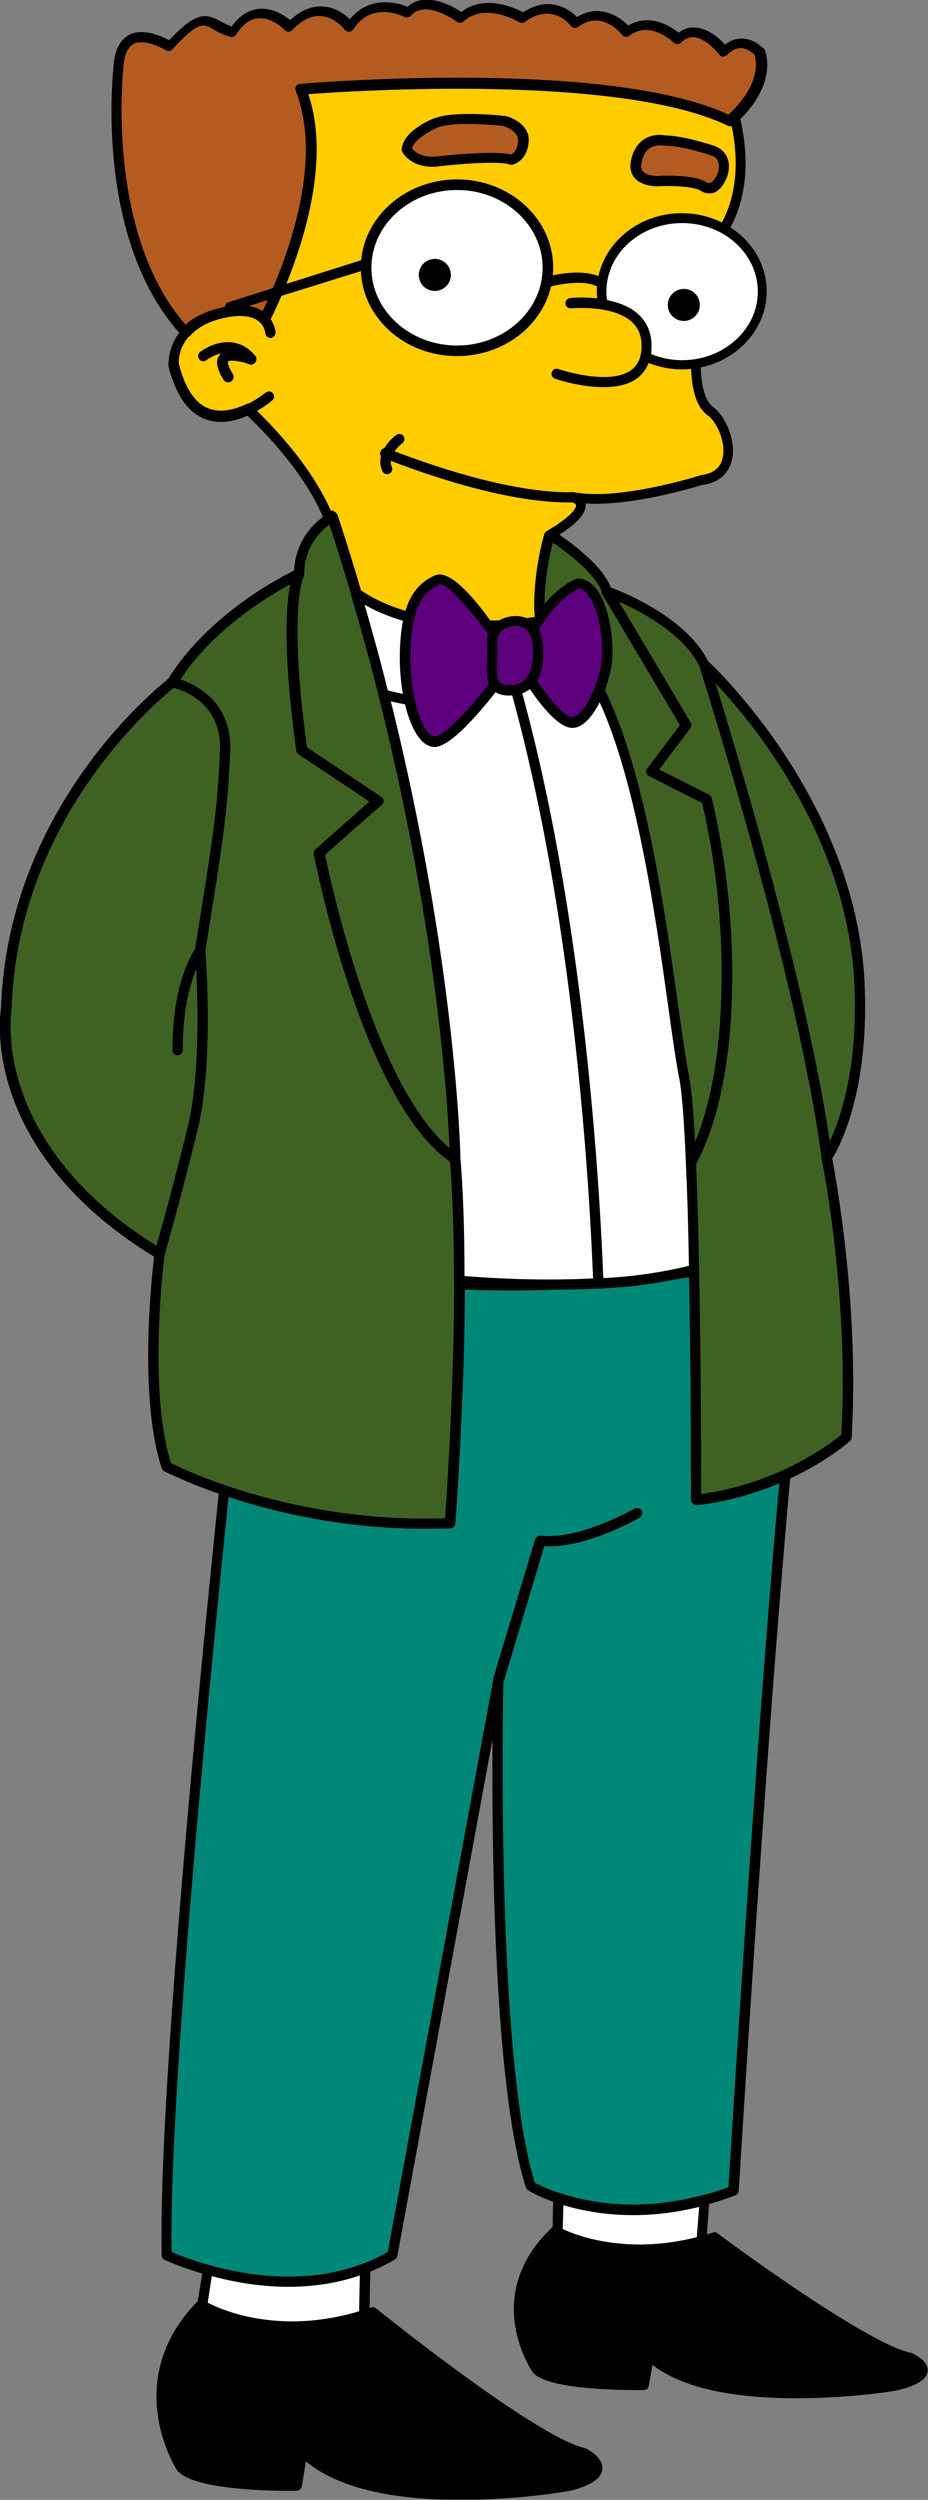 <?xml version="1.0" encoding="utf-8"?>
<!-- Generator: Adobe Illustrator 23.0.3, SVG Export Plug-In . SVG Version: 6.00 Build 0)  -->
<svg version="1.1" id="Layer_1" xmlns="http://www.w3.org/2000/svg" xmlns:xlink="http://www.w3.org/1999/xlink" x="0px" y="0px"
	 viewBox="0 0 272.1 732.9" style="enable-background:new 0 0 272.1 732.9;" xml:space="preserve">
<rect x="0" y="0" width="272.1" height="732.9" fill="#808080" stroke="none"/>
<style type="text/css">
	.st0{fill:#018778;}
	.st1{fill:#FFCC00;}
	.st2{clip-path:url(#SVGID_2_);}
	.st3{fill:#B45B22;}
	.st4{fill:#FFFFFF;}
	.st5{clip-path:url(#SVGID_4_);}
	.st6{fill:#3F6222;}
	.st7{fill:#5C007D;}
	.st8{clip-path:url(#SVGID_6_);}
</style>
<title>Waylon Smithers 01 [Converted]</title>
<path class="st0" d="M73.1,367.9c0,0-25.6,225.7-24.3,293.2c0,0,36.5,17.6,66.2,0l31.1-168.9c0,0-2.7,110.8,9.5,148.7
	c0,0,24.3,14.9,59.5,1.3c0,0,13.5-227,23-277C238,365.2,163.7,389.5,73.1,367.9"/>
<path d="M84.8,670.4c-19.9,0-36.3-7.8-36.6-7.9c-0.5-0.2-0.8-0.8-0.8-1.3C46,594.3,71.4,370,71.7,367.7c0.1-0.5,0.4-1,0.8-1.2
	c0.4-0.2,0.8-0.2,1.2,0c89,21.2,163.2-2.5,163.9-2.7c0.5-0.2,1.1-0.1,1.5,0.3c0.4,0.4,0.6,0.9,0.5,1.4
	c-9.4,49.3-22.8,274.5-23,276.8c0,0.6-0.4,1.1-1,1.3c-35.4,13.6-59.8-0.8-60.8-1.5c-0.3-0.2-0.5-0.5-0.6-0.8
	c-9.3-28.8-10-98.3-9.8-131.3l-27.9,151.4c-0.1,0.4-0.3,0.8-0.7,1C105.7,668.4,94.8,670.4,84.8,670.4z M50.3,660.2
	c5.5,2.4,37.3,15,63.4,0l31-168.2c0.1-0.8,0.8-1.3,1.6-1.2c0.8,0.1,1.4,0.7,1.3,1.5c0,1.1-2.5,109.9,9.2,147.6
	c3.5,1.9,25.9,12.8,56.8,1.3c1-16,13.5-221.6,22.5-273.8c-13.4,3.8-81.4,21.1-161.7,2.4C72.1,390.6,49.3,595.5,50.3,660.2z"/>
<path class="st1" d="M208.3,120.6c-5.4-4.1-4-17.6-4-17.6l6.8-33.8c8.5-12.3,6.4-27.1,4.4-35c-0.9,0.8-1.4,1.3-1.4,1.3
	c-35.2-17.1-125.8-9.3-125.8-9.3c9.2,23.3-4.8,55.8-10.6,67.5c-1.9-2-5.6-3.6-13.2-1.8c-14.5,3.6-13.5,15-13.5,15
	c4.5,18.2,15.3,16.4,22.1,13l0.1,0.6c12.7,12.2,19.6,22.8,23.2,31.4c0.6-0.4,1-0.6,1-0.6c2.6,7.8,4.9,15.4,7.1,22.9
	c0-0.1-0.1-0.2-0.1-0.4c11.3,7.9,26.1,9.9,39.3,9.6l2-0.1c4.3-0.2,8.5-0.6,12.8-1.2c-1.3-11.6,2.6-25.2,2.6-25.2
	c15.7-9.2,6.9-11.3,6.9-11.3c13.5,2.7,37.7-4.9,37.7-4.9C217.8,139.5,213.7,124.6,208.3,120.6"/>
<path d="M141.2,185c-15.1,0-27.4-3.1-36.7-9.2c-0.6,0-1.2-0.4-1.4-1.1c0-0.1-0.1-0.2-0.1-0.3c0,0,0,0,0,0c0,0,0-0.1,0-0.1
	c-2-6.8-4.2-13.7-6.4-20.8c-0.2,0-0.4,0-0.5-0.1c-0.4-0.1-0.8-0.4-1-0.9c-4-9.8-11.6-20.1-22.6-30.7c-4.9,2.1-9.3,2.3-13,0.6
	c-4.6-2.2-8-7.3-9.9-15.2c0-0.1,0-0.1,0-0.2c0-0.1-1-12.7,14.6-16.6c6.7-1.7,10.7-0.7,13,0.8c6.4-13.4,18.2-43,9.7-64.6
	c-0.2-0.4-0.1-0.9,0.1-1.3c0.2-0.4,0.7-0.7,1.1-0.7c3.7-0.3,90-7.5,125.7,9c0.2-0.2,0.4-0.4,0.6-0.6c0.4-0.4,0.9-0.5,1.4-0.3
	c0.5,0.1,0.9,0.6,1,1.1c2,8,4.2,23.2-4.5,36l-6.7,33.4c-0.3,3.5-0.4,12.8,3.2,15.9c0.1,0,0.2,0.1,0.3,0.2c3.8,2.9,7,10.4,5.4,16
	c-1.1,3.9-4.2,6.4-8.7,6.9c-2,0.6-20.6,6.3-34.1,5.4c0.4,2.9-2.6,6.2-9.6,10.3c-0.7,2.7-3.5,14.2-2.4,24c0.1,0.8-0.5,1.5-1.3,1.7
	c-4.3,0.6-8.6,1-12.9,1.2l-2,0.1C142.9,185,142,185,141.2,185z M105.7,173c9.3,6.3,22.1,9.3,37.9,9l2-0.1c3.7-0.1,7.5-0.5,11.2-1
	c-0.9-11.4,2.6-23.8,2.8-24.3c0.1-0.4,0.4-0.7,0.7-0.9c8.7-5.1,8.7-7.4,8.6-7.6c-0.1-0.5-1-0.9-1.3-0.9c-0.8-0.2-1.3-1-1.1-1.8
	c0.2-0.8,1-1.3,1.8-1.1c13,2.6,36.7-4.8,36.9-4.9c0.1,0,0.2,0,0.3-0.1c3.4-0.4,5.6-2,6.3-4.7c1.2-4.3-1.2-10.3-4.1-12.7
	c-0.1,0-0.2-0.1-0.3-0.2c-5.9-4.4-4.7-17.5-4.6-18.9c0,0,0-0.1,0-0.1l6.8-33.8c0-0.2,0.1-0.4,0.2-0.6c7.4-10.7,6.4-23.5,4.7-31.5
	c-0.4,0.1-0.8,0.1-1.2-0.1c-31.6-15.3-109.7-10.3-123.1-9.3c7.9,23.5-5.2,54.4-11.4,66.8c-0.2,0.4-0.6,0.7-1.1,0.8
	c-0.5,0.1-1-0.1-1.3-0.5c-2.1-2.3-6.2-2.7-11.7-1.3c-12.5,3.1-12.4,12.2-12.3,13.3c1.7,6.9,4.5,11.3,8.2,13c4,1.9,8.6,0.4,11.8-1.1
	c0.4-0.2,0.9-0.2,1.3,0c0.4,0.2,0.7,0.6,0.8,1l0,0.2c10.6,10.3,18.2,20.4,22.5,30.1c0.3-0.1,0.6,0,0.8,0.1c0.4,0.2,0.7,0.5,0.9,0.9
	C101.3,158.4,103.6,165.8,105.7,173z"/>
<g>
	<defs>
		<rect id="SVGID_1_" width="272" height="732.8"/>
	</defs>
	<clipPath id="SVGID_2_">
		<use xlink:href="#SVGID_1_"  style="overflow:visible;"/>
	</clipPath>
	<g class="st2">
		<path class="st3" d="M222.8,15.3c0,0-5.2-5.7-10.4,0c0,0-7.3-9.8-13.5-3.6c0,0-7.8-7.8-15-2.1c0,0-6.7-8.8-15-2.6
			c0,0-6.2-8.3-15.5-1.6c0,0-10.9-6.7-18.1,0c0,0-10.4-7.8-15.5-1.5c0,0-10.9-5.7-17.1,4.1c0,0-7.8-10.4-17.6,0
			c0,0-9.3-9.8-16.6,1.5c-7.7-2-7.1-8.3-18.6,4.2c0,0-13.5-8.8-15,4.7c0,0-6.4,51,19.6,79.1c2-2.2,5.1-4.3,10-5.5
			c7.6-1.9,11.3-0.3,13.2,1.8C83.4,82,97.5,49.5,88.3,26.2c0,0,90.6-7.8,125.8,9.3c0,0,11.9-9.3,8.8-20.2"/>
		<path d="M67,112c-0.5,0-1-0.3-1.3-0.7c-0.8-1.2-3.1-5-1.2-7.3c0.2-0.2,0.3-0.4,0.5-0.5c-2.4,0.5-4.3,1.9-4.4,2
			c-0.7,0.5-1.6,0.4-2.1-0.3c-0.5-0.7-0.4-1.6,0.3-2.1c3.3-2.5,10.8-5.3,16.1,1.3c0.4,0.5,0.4,1.3,0,1.8c-0.4,0.5-1.1,0.8-1.7,0.5
			c-3-1.1-5.9-1.3-6.3-0.8c0,0-0.5,0.8,1.4,3.8c0.4,0.7,0.2,1.6-0.5,2.1C67.5,112,67.2,112,67,112z M54.5,99c-0.4,0-0.8-0.2-1.1-0.5
			c-26.1-28.2-20.2-78.2-20-80.3c0.5-4.1,2.1-6.8,4.7-8.1c4-1.9,9.3,0.5,11.5,1.7c7.8-8.3,10.5-8,15-5.6c0.9,0.5,2,1.1,3.3,1.6
			c2.3-3.2,4.9-4.9,8-5.2c4-0.4,7.5,1.9,9.2,3.3c3.1-2.9,6.3-4.2,9.6-4c3.6,0.2,6.4,2.3,7.9,3.7c5.1-6.3,12.7-5.4,16.9-3.6
			c5.1-4.7,13-0.3,15.8,1.5c6.7-5.2,15.4-1.3,18.1,0.1c7.8-5.1,13.6-0.8,15.8,1.4c6.3-3.9,12.1-0.5,15,2.5
			c5.6-3.4,11.5-0.6,14.8,2.1c1.5-1.2,3.2-1.7,5.1-1.5c3.7,0.3,6.9,3.2,8.5,5c1.5-1.2,3.1-1.8,4.9-1.8c3,0,5.3,1.9,6.1,2.7
			c0.4,0.2,0.7,0.5,0.8,0.9c3.3,11.7-8.8,21.4-9.3,21.8c-0.5,0.4-1.1,0.4-1.6,0.2c-31.6-15.3-109.7-10.3-123.1-9.3
			C98.3,51,85.1,81.9,79,94.4c-0.2,0.4-0.6,0.7-1.1,0.8c-0.5,0.1-1-0.1-1.3-0.5c-2.1-2.3-6.2-2.7-11.7-1.3c-4,1-7.1,2.7-9.2,5.1
			C55.3,98.8,54.9,99,54.5,99C54.5,99,54.5,99,54.5,99z M41.5,12.4c-0.8,0-1.5,0.1-2.2,0.4c-1.6,0.8-2.6,2.7-3,5.7
			c-0.1,0.5-5.8,49.3,18.1,76.7c2.4-2.2,5.7-3.8,9.6-4.8c6.7-1.7,10.7-0.7,13,0.8c6.4-13.4,18.2-43,9.7-64.6
			c-0.2-0.4-0.1-0.9,0.1-1.3c0.2-0.4,0.7-0.7,1.1-0.7c3.7-0.3,90-7.5,125.7,9c2.3-2.1,9.7-9.4,7.7-17.5c-0.4-0.4-2.1-2-4.2-2
			c0,0,0,0,0,0c-1.3,0-2.6,0.7-3.9,2c-0.3,0.3-0.7,0.5-1.2,0.5c-0.4,0-0.9-0.2-1.1-0.6c-1-1.3-4.2-4.8-7.4-5.1
			c-1.4-0.1-2.6,0.4-3.8,1.6c-0.3,0.3-0.7,0.4-1.1,0.4c0,0,0,0,0,0c-0.4,0-0.8-0.2-1.1-0.4c-0.3-0.3-6.9-6.7-13-2
			c-0.3,0.2-0.7,0.4-1.1,0.3c-0.4-0.1-0.8-0.3-1-0.6c-0.2-0.3-6-7.5-12.9-2.3c-0.3,0.2-0.7,0.3-1.1,0.3c-0.4-0.1-0.8-0.3-1-0.6
			c-0.5-0.7-5.6-6.9-13.5-1.2c-0.5,0.4-1.2,0.4-1.7,0.1c-0.1-0.1-10-6-16.3-0.2c-0.5,0.5-1.3,0.5-1.9,0.1c-0.1-0.1-9.3-6.8-13.5-1.8
			c-0.5,0.5-1.2,0.7-1.8,0.4c-0.4-0.2-9.7-4.9-15.1,3.6c-0.3,0.4-0.7,0.7-1.2,0.7c-0.5,0-1-0.2-1.3-0.6c0,0-2.9-3.8-7.1-4
			c-2.7-0.2-5.5,1.2-8.3,4.1c-0.3,0.3-0.7,0.5-1.1,0.5c0,0,0,0,0,0c-0.4,0-0.8-0.2-1.1-0.5c0,0-3.7-3.9-7.9-3.4
			c-2.4,0.2-4.5,1.8-6.4,4.8c-0.3,0.5-1,0.8-1.6,0.6c-2.2-0.6-3.8-1.4-5-2.2c-3-1.7-4.4-2.5-12.1,5.9c-0.5,0.5-1.3,0.6-1.9,0.2
			C47.8,14.2,44.4,12.4,41.5,12.4z"/>
	</g>
</g>
<path class="st3" d="M128,36c0,0-8.3,3.1-8.8,7.8c0,0,2.1,4.1,8.8,3.6c0,0,17.6-2.1,21.8-0.5c0,0,3.1-0.5,3.6-5.2s-5.7-6.2-5.7-6.2
	S133.7,33.9,128,36"/>
<path d="M126.9,48.9c-6.7,0-9-4.3-9-4.5c-0.1-0.3-0.2-0.5-0.1-0.8c0.6-5.4,8.8-8.7,9.8-9c0,0,0,0,0,0c5.9-2.2,19.8-0.7,20.4-0.6
	c0.1,0,0.1,0,0.2,0c2.6,0.6,7.4,3.1,6.8,7.8c-0.6,5.7-4.7,6.5-4.9,6.5c-0.3,0-0.5,0-0.8-0.1c-2.8-1-14.4-0.2-21,0.6
	C127.8,48.9,127.3,48.9,126.9,48.9z M120.8,43.5c0.6,0.8,2.6,2.8,7.1,2.4c1.7-0.2,16.9-1.9,21.9-0.6c0.6-0.2,1.8-1.1,2.1-3.8
	c0.3-3.1-3.8-4.4-4.5-4.6c-1.3-0.1-13.8-1.4-18.9,0.4C126.7,38.1,121.6,40.6,120.8,43.5z"/>
<path class="st3" d="M194.8,41.2c0,0-6.7-1.6-8.3,6.2c-1.2,6,6.2,5.7,6.2,5.7s10.4-0.5,13.5,1.6s5.3-2.1,5.7-3.6
	c1.6-5.3-2.6-6.7-2.6-6.7S200.5,41.2,194.8,41.2"/>
<path d="M166.6,147.3c-19.5,0-44.5-9.3-52-12.2c0,0.6,0,1.2,0.3,1.8c0.3,0.8,0,1.6-0.8,2c-0.8,0.3-1.6,0-2-0.8
	c-0.7-1.6-0.7-3.1-0.4-4.4c-0.3-0.4-0.4-0.9-0.1-1.4c0.2-0.5,0.6-0.8,1.1-0.9c1.3-2.3,3.4-3.8,3.5-3.9c0.7-0.5,1.6-0.3,2.1,0.3
	c0.5,0.7,0.3,1.6-0.3,2.1l0,0c0,0-1.3,1-2.3,2.4c7.5,2.9,33.3,12.4,52.1,12c0,0,0,0,0,0c0.8,0,1.5,0.6,1.5,1.5
	c0,0.8-0.6,1.5-1.5,1.5C167.5,147.3,167.1,147.3,166.6,147.3z M64.8,123.7c-1.3,0-2.7-0.2-4-0.6c-5.4-1.7-9.2-7-11.4-15.7
	c0-0.1,0-0.2,0-0.2c0-0.1-0.9-12.7,14.6-16.6c0.7-0.2,1.3-0.3,2-0.4c-0.1-0.7,0.3-1.4,1-1.6L106.8,76c0.8-0.2,1.6,0.2,1.9,1
	c0.2,0.8-0.2,1.6-1,1.9L72.7,89.8c1.8,0.3,3.4,0.9,4.7,1.8c3.2,2.3,3.4,5.8,3.4,5.9c0,0.8-0.6,1.5-1.4,1.6c-0.8,0-1.5-0.6-1.6-1.4
	c0-0.1-0.2-2.3-2.2-3.7c-2.2-1.6-6-1.8-10.9-0.6c-12.4,3.1-12.4,12.2-12.3,13.3c1.9,7.5,5,12.1,9.3,13.4c7.4,2.4,16.1-5,16.2-5
	c0.6-0.5,1.6-0.5,2.1,0.2c0.5,0.6,0.5,1.6-0.2,2.1C79.5,117.7,72.4,123.7,64.8,123.7z M176.9,113.5c-6.9,0-13.7-2.3-14.2-2.5
	c-0.8-0.3-1.2-1.1-0.9-1.9c0.3-0.8,1.1-1.2,1.9-0.9c0.1,0,14.4,4.9,21.1,0.5c2-1.4,3.1-3.4,3.3-6.4c0.2-3.3-0.7-5.9-2.7-7.8
	c-5.6-5.3-17.8-4.1-17.9-4.1c-0.8,0.1-1.6-0.5-1.7-1.3c-0.1-0.8,0.5-1.6,1.3-1.7c0.6-0.1,13.7-1.4,20.3,4.9c2.7,2.6,3.9,6,3.6,10.2
	c-0.3,3.9-1.8,6.8-4.6,8.7C183.9,112.9,180.4,113.5,176.9,113.5z M66.9,112.1c-0.5,0-1-0.3-1.3-0.7c-0.8-1.2-3.1-5-1.2-7.3
	c0.2-0.2,0.3-0.4,0.5-0.5c-2.4,0.5-4.3,1.9-4.4,2c-0.7,0.5-1.6,0.4-2.1-0.3c-0.5-0.7-0.4-1.6,0.3-2.1c3.3-2.5,10.8-5.3,16.1,1.3
	c0.4,0.5,0.4,1.3,0,1.8c-0.4,0.5-1.1,0.8-1.7,0.5c-3-1.1-5.9-1.3-6.3-0.8c0,0-0.5,0.8,1.4,3.8c0.4,0.7,0.2,1.6-0.5,2.1
	C67.4,112,67.2,112.1,66.9,112.1z M177.8,85.7c-0.4,0-0.8-0.2-1.1-0.5c-3.3-3.7-12.3-2-15.6-1.1c-0.8,0.2-1.6-0.2-1.9-1
	c-0.2-0.8,0.2-1.6,1-1.9c0.5-0.2,13.4-3.8,18.6,2c0.6,0.6,0.5,1.6-0.1,2.1C178.5,85.5,178.1,85.7,177.8,85.7z M207.9,56.7
	c-0.7,0-1.6-0.2-2.5-0.8c-2-1.3-8.7-1.5-12.6-1.3c-0.5,0-4.5,0.1-6.7-2.4c-0.8-0.9-1.6-2.5-1.1-5.1c0.6-2.9,1.9-5,3.9-6.3
	c2.5-1.6,5.3-1.3,6.1-1.1c5.9,0.1,14.5,3.1,14.8,3.2c1.9,0.7,5.1,3.3,3.5,8.6c-0.3,1-1.6,4.1-4,5C209,56.6,208.5,56.7,207.9,56.7z
	 M195.6,51.5c3.5,0,9.1,0.3,11.5,1.9c0.6,0.4,1,0.3,1.2,0.2c1-0.4,1.9-2.1,2.2-3c1.2-3.9-1.5-4.9-1.6-4.9c-0.1,0-8.6-3-14-3
	c-0.1,0-0.2,0-0.3,0l0,0c0,0-2.2-0.5-4,0.7c-1.3,0.8-2.1,2.3-2.5,4.3c-0.2,1.1-0.1,1.9,0.4,2.5c1,1.2,3.4,1.4,4.3,1.4
	C193,51.6,194.1,51.5,195.6,51.5z"/>
<path class="st4" d="M160.7,78.5c0,13.4-11.9,24.3-26.7,24.3s-26.7-10.9-26.7-24.3s11.9-24.3,26.7-24.3S160.7,65,160.7,78.5"/>
<path d="M134,104.4c-15.6,0-28.2-11.6-28.2-25.9s12.7-25.9,28.2-25.9c15.6,0,28.2,11.6,28.2,25.9S149.6,104.4,134,104.4z M134,55.7
	c-13.8,0-25.1,10.2-25.1,22.8s11.3,22.8,25.1,22.8c13.8,0,25.1-10.2,25.1-22.8S147.8,55.7,134,55.7z"/>
<path class="st4" d="M200,64c-13,0-23.5,9.6-23.5,21.5c0,1.2,0.1,2.5,0.4,3.7c6.3,1,13.4,4.1,12.9,13.2c-0.1,0.8-0.2,1.5-0.4,2.3
	c3.4,1.6,7,2.4,10.7,2.4c13,0,23.5-9.6,23.5-21.5S213,64,200,64"/>
<path d="M199.9,108.3c-3.8,0-7.7-0.9-11.2-2.5c-0.6-0.3-0.9-1-0.8-1.6c0.2-0.7,0.3-1.4,0.3-2.1c0.4-6.5-3.5-10.4-11.7-11.7
	c-0.6-0.1-1-0.5-1.1-1.1c-0.2-1.3-0.4-2.6-0.4-3.9c0-12.6,11.2-22.9,24.9-22.9s24.9,10.3,24.9,22.9S213.7,108.3,199.9,108.3
	C200,108.3,199.9,108.3,199.9,108.3z M190.9,103.8c2.9,1.2,6,1.8,9.1,1.8c12.2,0,22.2-9,22.2-20.1s-9.9-20.1-22.2-20.1
	s-22.2,9-22.2,20.1c0,0.8,0.1,1.6,0.2,2.5c8.9,1.7,13.5,6.8,13,14.5C191,102.9,191,103.3,190.9,103.8z"/>
<path d="M132.2,80.6c0,2.6-2.1,4.7-4.7,4.7c-2.6,0-4.7-2.1-4.7-4.7c0-2.6,2.1-4.7,4.7-4.7c0,0,0,0,0,0
	C130.1,75.9,132.2,78,132.2,80.6L132.2,80.6"/>
<g>
	<defs>
		<rect id="SVGID_3_" width="272" height="732.8"/>
	</defs>
	<clipPath id="SVGID_4_">
		<use xlink:href="#SVGID_3_"  style="overflow:visible;"/>
	</clipPath>
	<g class="st5">
		<path d="M205.2,89.4c0,2.6-2.1,4.7-4.7,4.7c-2.6,0-4.7-2.1-4.7-4.7c0-2.6,2.1-4.7,4.7-4.7C203.1,84.7,205.2,86.8,205.2,89.4
			C205.2,89.3,205.2,89.3,205.2,89.4"/>
		<path class="st6" d="M58.8,278.4c5.1-31.7,6.6-41,7.3-58.3s-15.5-20.2-15.5-20.2S3.8,234.7,1.8,295.6c0,0-7.3,40.5,45,72
			c1.1-4,4.9-16.8,9.8-36.8S58.8,278.4,58.8,278.4"/>
		<path d="M46.9,369.2c-0.3,0-0.5-0.1-0.8-0.2c-27.4-16.5-38.4-35.5-42.8-48.6c-4.6-13.6-3.2-23.6-3-24.8
			c2-60.9,48.9-96.4,49.3-96.8c0.3-0.2,0.8-0.3,1.2-0.3c0.2,0,17.4,3.3,16.7,21.7c-0.6,17-2.1,26.1-7,56.3l-0.3,1.8
			c0.2,2,2.6,33.2-2.3,52.9c-4.2,17.1-7.5,28.9-9.1,34.5c-0.3,0.9-0.5,1.7-0.6,2.3c-0.1,0.5-0.5,0.8-0.9,1
			C47.2,369.1,47,369.2,46.9,369.2z M51,201.6c-5.1,4.1-45.8,38.2-47.6,94.1c0,0.1,0,0.1,0,0.2c0,0.1-1.7,10.1,2.9,23.6
			c4.2,12.3,14.4,30.1,39.7,45.8c0-0.1,0.1-0.3,0.1-0.4c1.6-5.6,4.9-17.4,9.1-34.4c4.5-18.6,2.4-48.7,2.2-51.8
			c-0.1-0.2-0.1-0.4,0-0.6l0.3-2.1c4.8-30.1,6.3-39.2,6.9-55.9C65.1,206,53.8,202.3,51,201.6z"/>
	</g>
</g>
<path class="st6" d="M88.5,219.9l22.4,14.8L93.6,250c0,0,14,72.6,39.9,89.7v-0.4c0,0-1.3-82.2-36.1-187.9c0,0-9.8,5.1-9.8,16.8
	C87.6,168.3,82.5,176.7,88.5,219.9"/>
<path d="M133.5,341.2c-0.3,0-0.6-0.1-0.8-0.2c-26.1-17.3-40-87.6-40.6-90.6c-0.1-0.5,0.1-1.1,0.5-1.4l15.9-14l-20.6-13.7
	c-0.4-0.2-0.7-0.6-0.8-1.1c-5.3-38.7-1.8-50-0.9-52.2c0.2-12.3,10.1-17.6,10.6-17.8c0.4-0.2,0.9-0.2,1.3-0.1
	c0.4,0.2,0.7,0.5,0.9,0.9C133.2,255.6,135,338.4,135,339.3v0.4c0,0.6-0.3,1.1-0.8,1.3C134,341.1,133.7,341.2,133.5,341.2z
	 M95.2,250.6c1.6,7.8,14.5,67.9,36.7,86.1c-0.6-14.8-5-90-35.3-182.9c-2.6,1.9-7.4,6.5-7.4,14.5c0,0.3-0.1,0.5-0.2,0.8
	c0,0.1-4.6,9,1,50l21.8,14.5c0.4,0.3,0.6,0.7,0.7,1.1c0,0.5-0.2,0.9-0.5,1.2L95.2,250.6z"/>
<path class="st6" d="M93.6,250l17.3-15.3l-22.3-14.8c-6-43.2-0.9-51.6-0.9-51.6s-24.4,11.1-37,31.7c0,0,16.2,2.9,15.5,20.2
	s-2.2,26.6-7.3,58.3c0,0,2.7,32.6-2.2,52.5s-8.6,32.8-9.8,36.8c0,0-5.3,39.9,2,62.3c0,0,34.6,18.6,83.1,16.6c0,0,5.1-66.5,1.6-106.8
	C107.6,322.6,93.6,250,93.6,250"/>
<path d="M124.7,448.2c-44.6,0-76.2-16.8-76.6-16.9c-0.3-0.2-0.6-0.5-0.7-0.9c-7.3-22.4-2.3-61.3-2.1-62.9c0-0.1,0-0.1,0-0.2
	c0.2-0.6,0.4-1.3,0.6-2.2c1.6-5.6,4.9-17.4,9.1-34.5c4.8-19.5,2.2-51.7,2.2-52c0-0.1,0-0.2,0-0.4l0.3-1.9c4.9-30.2,6.3-39.4,7-56.2
	c0.6-15.7-13.7-18.5-14.3-18.6c-0.5-0.1-0.9-0.4-1.1-0.9c-0.2-0.5-0.2-1,0.1-1.4C62.1,178.4,86,167.4,87,166.9
	c0.6-0.3,1.3-0.1,1.7,0.4c0.4,0.5,0.5,1.2,0.2,1.8c0,0.1-4.6,9,1,50l21.8,14.5c0.4,0.3,0.6,0.7,0.7,1.1c0,0.5-0.2,0.9-0.5,1.2
	l-16.6,14.7c1.7,8.1,15.5,72.3,39.1,87.9c0.4,0.3,0.6,0.7,0.7,1.1c3.5,40-1.5,106.4-1.6,107.1c-0.1,0.8-0.7,1.4-1.4,1.4
	C129.5,448.1,127.1,448.2,124.7,448.2z M50.1,428.9c4.5,2.3,36.8,17.7,80.4,16.2c0.7-9.5,4.6-67.9,1.5-104.5
	c-25.8-17.9-39.4-87.3-40-90.2c-0.1-0.5,0.1-1.1,0.5-1.4l15.8-14l-20.7-13.8c-0.4-0.2-0.6-0.6-0.7-1c-4.1-29.6-3-43.2-1.8-48.9
	c-6.6,3.6-22.5,13.1-32.2,27.9c4.6,1.5,15.2,6.7,14.6,21.1c-0.7,17-2.1,26.2-7,56.6l-0.3,1.7c0.2,2.9,2.5,33.4-2.3,52.8
	c-4.2,17.1-7.5,28.9-9.1,34.6c-0.2,0.9-0.4,1.6-0.6,2.1C48,370.2,43.4,407.5,50.1,428.9z"/>
<path class="st6" d="M191,226.1l10.2-13.5L178,173.4c-2.2-7.3-15.3-15.7-15.3-15.7l-1.5-0.6l-0.2,0.1c0,0-3.2,11.3-2.8,22.1
	c5.8,6.8,17.8,23.6,17.8,23.6c15.5,31.2,20.8,93.9,24.6,112.7c0.9,4.5,1.6,13.7,2.1,25.3c3.7-6.9,8.8-20.1,10.1-42.1
	c1.3-21.6-0.5-43.4-5.5-64.5L191,226.1"/>
<path d="M202.6,342.4c-0.1,0-0.2,0-0.3,0c-0.7-0.1-1.1-0.7-1.2-1.4c-0.5-12.6-1.2-21-2-25.1c-0.9-4.6-1.9-11.5-3.1-20.2
	c-3.8-27.3-9.6-68.6-21.3-92.1c-1-1.4-12.2-17-17.6-23.4c-0.2-0.3-0.3-0.6-0.4-0.9c-0.4-10.9,2.7-22.1,2.9-22.6
	c0.1-0.3,0.3-0.7,0.6-0.8l0.2-0.1c0.4-0.3,0.9-0.3,1.4-0.1l1.5,0.6c0.1,0,0.2,0.1,0.2,0.1c0.5,0.4,13.4,8.7,15.8,16.4l23.2,39.1
	c0.3,0.5,0.3,1.2-0.1,1.7l-9.1,12.1l14.6,7.4c0.4,0.2,0.7,0.6,0.8,1c5,21.3,6.9,43.1,5.6,64.9c-1.4,21.9-6.3,35.3-10.3,42.7
	C203.7,342.1,203.2,342.4,202.6,342.4z M159.7,178.7c5.9,7,17.1,22.6,17.5,23.3c0,0.1,0.1,0.1,0.1,0.2
	c11.9,23.9,17.8,65.6,21.6,93.1c1.2,8.3,2.2,15.5,3.1,20c0.7,3.5,1.3,10,1.8,19.5c3.2-7.7,6.4-19.3,7.4-36.1
	c1.3-21.3-0.5-42.6-5.3-63.3l-15.6-7.9c-0.5-0.3-0.8-0.8-0.8-1.3c0-0.3,0.1-0.7,0.3-0.9l9.6-12.7l-22.7-38.4
	c-0.1-0.1-0.1-0.2-0.1-0.3c-1.9-6.3-13-13.8-14.5-14.8C161.2,162.4,159.4,170.7,159.7,178.7z"/>
<path class="st6" d="M252,288.1c-2.7-54.5-45.5-93.3-45.5-93.3s28.4,88.4,35.9,144.4C242.4,339.3,253.6,323.3,252,288.1"/>
<path d="M242.4,340.8c-0.1,0-0.2,0-0.4,0c-0.6-0.1-1-0.6-1.1-1.3c-7.4-55.3-35.5-143.3-35.8-144.2c-0.2-0.6,0-1.4,0.6-1.7
	c0.6-0.4,1.3-0.3,1.8,0.1c0.4,0.4,43.3,39.8,46,94.3c0,0.1,0,0.2,0,0.3c1.6,35-9.3,51.1-9.8,51.8
	C243.3,340.6,242.9,340.8,242.4,340.8z M209.8,200.3c6.2,20.1,26.4,87.2,33.5,134.3c3.1-6.6,8.4-21.7,7.2-46.4c0-0.1,0-0.2,0-0.3
	C248.2,245,220.6,211.7,209.8,200.3z"/>
<path class="st6" d="M206.5,194.9c-6.4-13.7-28.6-21.5-28.6-21.5l23.3,39.3L191,226.1l16.2,8.2c5,21.1,6.8,42.8,5.5,64.5
	c-1.4,22-6.4,35.2-10.1,42.1c1.6,37.4,1.5,98.8,1.5,98.8c27-3.1,44.1-18.4,44.1-18.4c2.4-42.1-5.8-82-5.8-82
	C234.9,283.3,206.5,194.9,206.5,194.9"/>
<path d="M204.1,441.2c-0.4,0-0.7-0.1-1-0.4c-0.3-0.3-0.5-0.7-0.5-1.1c0-0.6,0.1-61.8-1.5-98.7c0-0.3,0-0.5,0.2-0.8
	c3.8-7.1,8.6-20.1,9.9-41.5c1.3-21.3-0.5-42.6-5.3-63.3l-15.6-7.9c-0.4-0.2-0.7-0.6-0.8-1c-0.1-0.4,0-0.9,0.3-1.2l9.6-12.7
	l-22.8-38.4c-0.3-0.5-0.3-1.2,0.1-1.7c0.4-0.5,1.1-0.7,1.7-0.5c0.9,0.3,22.8,8.1,29.4,22.3c0,0.1,0.1,0.1,0.1,0.2
	c0.3,0.9,28.5,89.1,36,144.7c0.3,1.7,8.2,41.2,5.8,82.3c0,0.4-0.2,0.8-0.5,1c-0.7,0.6-17.7,15.6-44.9,18.8
	C204.2,441.2,204.2,441.2,204.1,441.2z M204.1,341.3c1.4,33.5,1.5,86.6,1.5,96.7c22.9-3.1,38.3-15.1,41.1-17.4
	c2.3-41.2-5.7-80.6-5.8-81c0,0,0-0.1,0-0.1c-7.3-54.5-34.8-140.8-35.8-144.1c-4.5-9.5-17.1-16.1-23.6-19l21,35.4
	c0.3,0.5,0.3,1.2-0.1,1.7l-9.1,12.1l14.6,7.4c0.4,0.2,0.7,0.6,0.8,1c5,21.3,6.9,43.1,5.6,64.9C212.9,320.4,208.1,333.8,204.1,341.3z
	 M52.1,309.4c-0.8,0-1.5-0.6-1.5-1.4c0-0.8-0.6-18.8,6.9-30.3c0.5-0.7,1.4-0.9,2.1-0.4c0.7,0.4,0.9,1.4,0.4,2.1
	c-7,10.8-6.4,28.4-6.4,28.6C53.6,308.6,53,309.3,52.1,309.4C52.1,309.3,52.1,309.4,52.1,309.4z"/>
<path class="st4" d="M160.5,182c-4.9,0.8-9.9,1.3-14.9,1.5c0.9,2.7,1.8,5.5,2.6,8.3c4.7,8.1,13,16.1,26.2,9
	C171.6,196.7,165.2,187.8,160.5,182"/>
<path d="M164.8,204.9c-6.9,0-13-4.2-17.8-12.5c-0.1-0.1-0.1-0.2-0.1-0.3c-1-3.2-1.8-5.8-2.6-8.2c-0.1-0.4-0.1-0.9,0.2-1.3
	s0.7-0.6,1.2-0.6c4.9-0.2,9.8-0.7,14.7-1.4c0.6-0.1,1.2,0.2,1.5,0.7c4.7,5.9,11.1,14.8,13.9,18.6c0.3,0.3,0.3,0.8,0.2,1.2
	s-0.4,0.8-0.7,1C171.6,204,168.1,204.9,164.8,204.9z M149.7,191.1c5.9,10.2,13.5,13.2,22.6,9.1c-3-4.2-8.3-11.4-12.4-16.6
	c-4,0.6-8.1,1-12.2,1.2C148.3,186.7,148.9,188.8,149.7,191.1z"/>
<path class="st4" d="M143.6,183.5c-13.2,0.3-28-1.7-39.3-9.6c3,10.2,5.7,20.1,8.1,29.7C126.7,207.8,144.3,208,143.6,183.5"/>
<path d="M125.4,207.2c-3.9,0-8.4-0.7-13.4-2.2c-0.5-0.1-0.9-0.6-1-1.1c-2.4-9.5-5.1-19.5-8.1-29.6c-0.2-0.6,0-1.3,0.6-1.6
	c0.5-0.4,1.2-0.4,1.7,0c9.4,6.5,22.3,9.6,38.4,9.3c0.8,0,1.5,0.6,1.5,1.5c0.3,9.5-2.1,16.2-7.1,20.1
	C134.8,206,130.6,207.2,125.4,207.2z M113.7,202.4c7.2,2,16.6,3.2,22.4-1.3c3.9-3,5.9-8.5,6-16.1c-14.2,0.1-26-2.5-35.2-7.7
	C109.4,185.9,111.7,194.3,113.7,202.4z"/>
<path class="st4" d="M148.3,191.7c-1.5-2.6-2.8-5.4-3.8-8.2h-0.9c0.7,24.5-16.9,24.3-31.1,20.1c20,79.3,21,135.7,21,135.7v0.4
	c0.9,10.7,1.3,23.2,1.2,35.9c13.6,1.2,27.2,1.4,40.8,0.8C174.2,344.3,169.2,260.1,148.3,191.7"/>
<path d="M160.9,378.1c-8.8,0-17.6-0.4-26.4-1.1c-0.8-0.1-1.4-0.7-1.4-1.5c0-14-0.4-26-1.2-35.7c0,0,0-0.1,0-0.1v-0.4
	c0-0.5-1.2-57-20.9-135.3c-0.1-0.5,0-1.1,0.4-1.4c0.4-0.4,0.9-0.5,1.5-0.4c7.3,2.1,17.2,3.6,23.3-1.1c4.2-3.2,6.2-9.2,5.9-17.6
	c0-0.4,0.1-0.8,0.4-1.1s0.7-0.5,1.1-0.5h0.9c0.6,0,1.2,0.4,1.4,1c1,2.8,2.2,5.4,3.6,8c0.1,0.2,0.2,0.4,0.2,0.6
	c20.8,68.2,26,151.9,27.2,184.7c0,0.8-0.6,1.5-1.4,1.6C170.7,378,165.8,378.1,160.9,378.1z M136.2,374.1c12.5,1,25.2,1.3,37.7,0.7
	c-1.3-33.7-6.6-115.8-27.1-182.7c-0.7-1.2-1.3-2.4-1.8-3.6c-0.6,6.8-2.9,11.8-7,14.9c-5.2,4.1-13.1,4.8-23.4,2.2
	c19.2,77.3,20.4,133,20.4,133.5v0.4C135.8,349.1,136.2,360.7,136.2,374.1z"/>
<path class="st6" d="M206.5,194.9c-6.4-13.7-28.6-21.5-28.6-21.5l23.3,39.3L191,226.1l16.2,8.2c5,21.1,6.8,42.8,5.5,64.5
	c-1.4,22-6.4,35.2-10.1,42.1c1.6,37.4,1.5,98.8,1.5,98.8c27-3.1,44.1-18.4,44.1-18.4c2.4-42.1-5.8-82-5.8-82
	C234.9,283.3,206.5,194.9,206.5,194.9"/>
<path d="M204.1,441.2c-0.4,0-0.7-0.1-1-0.4c-0.3-0.3-0.5-0.7-0.5-1.1c0-0.6,0.1-61.8-1.5-98.7c0-0.3,0-0.5,0.2-0.8
	c3.8-7.1,8.6-20.1,9.9-41.5c1.3-21.3-0.5-42.6-5.3-63.3l-15.6-7.9c-0.4-0.2-0.7-0.6-0.8-1c-0.1-0.4,0-0.9,0.3-1.2l9.6-12.7
	l-22.8-38.4c-0.3-0.5-0.3-1.2,0.1-1.7c0.4-0.5,1.1-0.7,1.7-0.5c0.9,0.3,22.8,8.1,29.4,22.3c0,0.1,0.1,0.1,0.1,0.2
	c0.3,0.9,28.5,89.1,36,144.6c0.3,1.7,8.2,41.2,5.8,82.3c0,0.4-0.2,0.8-0.5,1c-0.7,0.6-17.7,15.6-44.9,18.8
	C204.2,441.2,204.2,441.2,204.1,441.2z M204.1,341.3c1.4,33.5,1.5,86.6,1.5,96.7c22.9-3.1,38.3-15.1,41.1-17.4
	c2.3-41.2-5.7-80.6-5.8-81c0,0,0-0.1,0-0.1c-7.3-54.5-34.8-140.8-35.8-144.1c-4.5-9.5-17.1-16.1-23.6-19l21,35.4
	c0.3,0.5,0.3,1.2-0.1,1.7l-9.1,12.1l14.6,7.4c0.4,0.2,0.7,0.6,0.8,1c5,21.3,6.9,43.1,5.6,64.9C212.9,320.4,208.1,333.8,204.1,341.3z
	"/>
<path class="st4" d="M202.6,340.9c-0.5-11.6-1.2-20.8-2.1-25.3c-3.8-18.8-9.1-81.5-24.6-112.8c0,0-0.6-0.8-1.5-2.1
	c-13.2,7.2-21.5-0.9-26.2-9c20.9,68.4,26,152.6,27.2,184.6c9.5-0.4,18.9-1.7,28.1-4C203.3,361.2,203,350.3,202.6,340.9"/>
<path d="M175.5,377.8c-0.4,0-0.7-0.1-1-0.4c-0.3-0.3-0.5-0.6-0.5-1c-1.3-32.8-6.4-116.5-27.2-184.2c-0.2-0.7,0.1-1.5,0.8-1.8
	c0.7-0.3,1.5,0,1.9,0.6c6.3,10.9,14.4,13.7,24.2,8.4c0.7-0.4,1.5-0.2,1.9,0.4c1,1.3,1.5,2.1,1.5,2.1c0,0.1,0.1,0.1,0.1,0.2
	c11.9,24,17.8,65.6,21.6,93.1c1.2,8.3,2.2,15.5,3.1,20c0.8,4.2,1.5,12.8,2.1,25.5c0,0,0,0,0,0.1v0c0.4,8.3,0.7,18.6,0.9,31.4
	c0,0.7-0.5,1.3-1.1,1.5C194.6,376.1,185.1,377.4,175.5,377.8C175.5,377.8,175.5,377.8,175.5,377.8z M152,199.2
	c18.6,65.5,23.6,142.9,24.9,175.5c8.4-0.4,16.9-1.6,25.1-3.6c-0.2-12.2-0.5-22-0.9-30.2c0,0,0,0,0-0.1c-0.5-12.6-1.2-21-2-25
	c-0.9-4.6-1.9-11.5-3.1-20.2c-3.8-27.3-9.7-68.6-21.3-92.1c-0.1-0.2-0.3-0.5-0.7-1C165.8,206.6,158.2,205.4,152,199.2z"/>
<path class="st7" d="M146.1,188c0,0-13.1-20.2-17.9-17.9s-8.6,6.4-9.3,19.5s3.1,27.5,8.4,27.9s19.7-19.3,19.7-19.3l7.8,0.2
	c0,0,8.4,13.7,13.1,13.5s10.2-12.2,10.2-20.6s-2.7-19.9-8.6-20.2c0,0-8.2,2.9-14.8,16.6L146.1,188"/>
<path d="M127.4,219c-0.1,0-0.2,0-0.3,0c-6.6-0.6-10.5-16-9.8-29.5c0.6-11.8,3.6-17.8,10.2-20.8c5.3-2.4,15,11.1,19.4,17.8l6.7-0.2
	c6.8-13.4,14.9-16.4,15.3-16.6c0.2-0.1,0.4-0.1,0.6-0.1c7.4,0.3,10.1,13.1,10.1,21.7c0,8.1-5.4,21.8-11.6,22.1c-0.1,0-0.1,0-0.2,0
	c-4.9,0-11.7-10.1-13.8-13.5l-6.2-0.2C143.8,205,132.9,219,127.4,219z M129.1,171.3c-0.1,0-0.2,0-0.3,0.1c-4,1.8-7.8,5.3-8.4,18.2
	c-0.7,13.6,3.4,26,7,26.3c2.8,0.3,11.7-9.5,18.4-18.7c0.3-0.4,0.7-0.6,1.3-0.6l7.8,0.2c0.5,0,1,0.3,1.2,0.7
	c3.8,6.2,9.4,12.9,11.7,12.8c3.3-0.2,8.8-10.9,8.8-19.1c0-8.7-2.8-18.1-6.9-18.6c-1.4,0.6-8.1,4.2-13.7,15.7
	c-0.2,0.5-0.7,0.8-1.3,0.8l-8.4,0.2c-0.5,0-1-0.2-1.3-0.7C138.6,179.3,131.4,171.3,129.1,171.3z"/>
<path class="st7" d="M151.2,182c0,0-7.3,0-6.9,6.9s-1.8,13.1,4.4,13.5s9.3-4.2,9.1-11.7S153.6,182,151.2,182"/>
<path d="M146.1,493.8c-0.1,0-0.3,0-0.4-0.1c-0.8-0.2-1.2-1.1-1-1.9l12.2-40.5c0.2-0.7,0.9-1.1,1.6-1.1c11.5,1.3,27.3-7.8,27.5-7.9
	c0.7-0.4,1.6-0.2,2.1,0.5c0.4,0.7,0.2,1.6-0.5,2.1c-0.7,0.4-15.8,9.1-28,8.4l-11.8,39.4C147.4,493.3,146.8,493.8,146.1,493.8z
	 M149.5,203.9c-0.3,0-0.6,0-0.9,0c-6.1-0.4-6-5.6-5.8-10.2c0-1.5,0.1-3.1,0-4.7c-0.2-2.4,0.5-4.3,1.9-5.8c2.4-2.6,6.3-2.6,6.5-2.6
	c2.4,0,7.9,1,8.1,10.1c0.1,4.9-1,8.6-3.4,10.9C154.2,203.1,152,203.9,149.5,203.9z M151.2,183.5c-0.1,0-2.8,0.1-4.3,1.7
	c-0.8,0.9-1.2,2-1.1,3.6c0.1,1.8,0.1,3.5,0,5c-0.2,5.5,0.1,6.9,3,7.1c2.1,0.1,3.8-0.4,5-1.5c1.7-1.7,2.6-4.7,2.5-8.7
	C156.2,185.9,154.4,183.5,151.2,183.5z"/>
<path class="st4" d="M106.8,678.7l0.3-13.7c-16.9,6.5-34.7,3.7-46.1,0.5l-1.7,10.4C61.1,677,79.5,687.3,106.8,678.7"/>
<path d="M85.6,683.6c-15.6,0-25.6-5.6-27.1-6.4c-0.5-0.3-0.8-0.9-0.7-1.5l1.7-10.4c0.1-0.4,0.3-0.8,0.7-1c0.4-0.2,0.8-0.3,1.2-0.2
	c11.6,3.3,28.8,5.8,45.2-0.5c0.5-0.2,1-0.1,1.4,0.2c0.4,0.3,0.6,0.8,0.6,1.3l-0.3,13.7c0,0.6-0.4,1.2-1,1.4
	C99.2,682.7,92,683.6,85.6,683.6z M60.9,675.1c4.2,2.2,20.8,9.6,44.4,2.5l0.2-10.5c-15.7,5.4-31.9,3.3-43.4,0.2L60.9,675.1z
	 M106.8,678.7L106.8,678.7L106.8,678.7z"/>
<path class="st4" d="M205.7,657l0.9-12c-19.1,5.2-34.2,2.3-42.9-0.6l-0.2,10C166.4,656,182.5,663.3,205.7,657"/>
<path d="M187.5,661c-13.6,0-22.6-4.2-24.7-5.3c-0.5-0.3-0.8-0.8-0.8-1.4l0.2-10c0-0.5,0.2-0.9,0.6-1.2c0.4-0.3,0.9-0.3,1.3-0.2
	c9,3,23.7,5.6,42,0.6c0.5-0.1,1,0,1.4,0.3c0.4,0.3,0.6,0.8,0.5,1.3l-0.9,12c0,0.7-0.5,1.2-1.1,1.4C199.2,660.4,193,661,187.5,661z
	 M165,653.5c4.3,2,18.7,7.6,39.3,2.4l0.7-8.9c-16.9,4.2-30.7,2.2-39.8-0.5L165,653.5z M205.7,657.1L205.7,657.1L205.7,657.1z"/>
<g>
	<defs>
		<rect id="SVGID_5_" width="272" height="732.8"/>
	</defs>
	<clipPath id="SVGID_6_">
		<use xlink:href="#SVGID_5_"  style="overflow:visible;"/>
	</clipPath>
	<g class="st8">
		<path d="M59.1,675.8c0,0,20.1,12.7,50.3,2.1c0,0,47.1,38.1,61.9,41.3c0,0,11.1,5.3-3.7,9.5c0,0-58.7,10.5-78.8-10.1l-1.6,10.1
			c0,0-29.1,0.5-33.9-5.3C53.3,723.4,36.9,698.5,59.1,675.8"/>
		<path d="M135,732.9c-16.2,0-34.5-2.3-45.3-11.3l-1.2,7.3c-0.1,0.7-0.7,1.3-1.5,1.3c-3,0.1-30,0.3-35-5.9c0,0-0.1-0.1-0.1-0.1
			c-0.2-0.3-16.8-26.1,6-49.5c0.5-0.5,1.3-0.6,1.9-0.2c0.3,0.2,20,12.1,49,2c0.5-0.2,1-0.1,1.4,0.2c0.5,0.4,47,37.9,61.3,41
			c0.1,0,0.2,0.1,0.3,0.1c0.5,0.3,5.1,2.6,4.8,6c-0.2,2.7-3,4.7-8.8,6.3c0,0-0.1,0-0.1,0C166.6,730.4,152,732.9,135,732.9z
			 M88.7,717.1c0.4,0,0.8,0.2,1.1,0.5c19,19.5,75.1,10.1,77.4,9.7c6.1-1.7,6.5-3.3,6.5-3.6c0.1-0.9-1.7-2.3-3-3
			c-14.4-3.3-55.7-36.2-61.7-41c-26.5,9-45.1,0.6-49.7-1.9c-19.5,21-6,43.2-4.9,44.8c3.1,3.6,20.3,4.8,31.4,4.7l1.4-8.8
			c0.1-0.6,0.5-1,1-1.2C88.4,717.1,88.6,717.1,88.7,717.1z"/>
		<path d="M162.9,654.1c0,0,18.7,10.9,46.6,1.8c0,0,43.7,32.7,57.5,35.4c0,0,10.3,4.6-3.4,8.2c0,0-54.5,9-73.2-8.6l-1.5,8.6
			c0,0-27,0.4-31.4-4.6C157.5,694.9,142.3,673.6,162.9,654.1"/>
		<path d="M233.5,703.1c-15.1,0-32.2-2-42.2-9.8l-1.1,6.3c-0.1,0.6-0.7,1.1-1.3,1.1c-2.8,0-27.8,0.3-32.5-5c0,0-0.1-0.1-0.1-0.1
			c-0.2-0.2-15.7-22.5,5.6-42.6c0.4-0.4,1.1-0.5,1.6-0.2c0.2,0.1,18.5,10.5,45.6,1.7c0.4-0.1,0.9-0.1,1.2,0.2
			c0.4,0.3,43.6,32.5,56.9,35.1c0.1,0,0.2,0,0.3,0.1c0.8,0.4,4.7,2.3,4.5,5.2c-0.2,2.3-2.8,4.1-8.1,5.5c0,0-0.1,0-0.1,0
			C262.7,701,249.2,703.1,233.5,703.1z M190.4,689.5c0.3,0,0.7,0.1,0.9,0.4c17.7,16.7,69.9,8.6,72,8.3c5.8-1.5,6.1-2.9,6.1-3.1
			c0.1-0.7-1.4-1.9-2.8-2.5c-13.4-2.8-52-31.2-57.3-35.2c-24.8,7.8-42.1,0.4-46.2-1.7c-18.2,18-5.6,36.9-4.6,38.3
			c2.9,3.1,19,4.1,29.2,4.1l1.3-7.5c0.1-0.5,0.4-0.9,0.9-1C190.1,689.5,190.3,689.5,190.4,689.5z"/>
	</g>
</g>
</svg>

